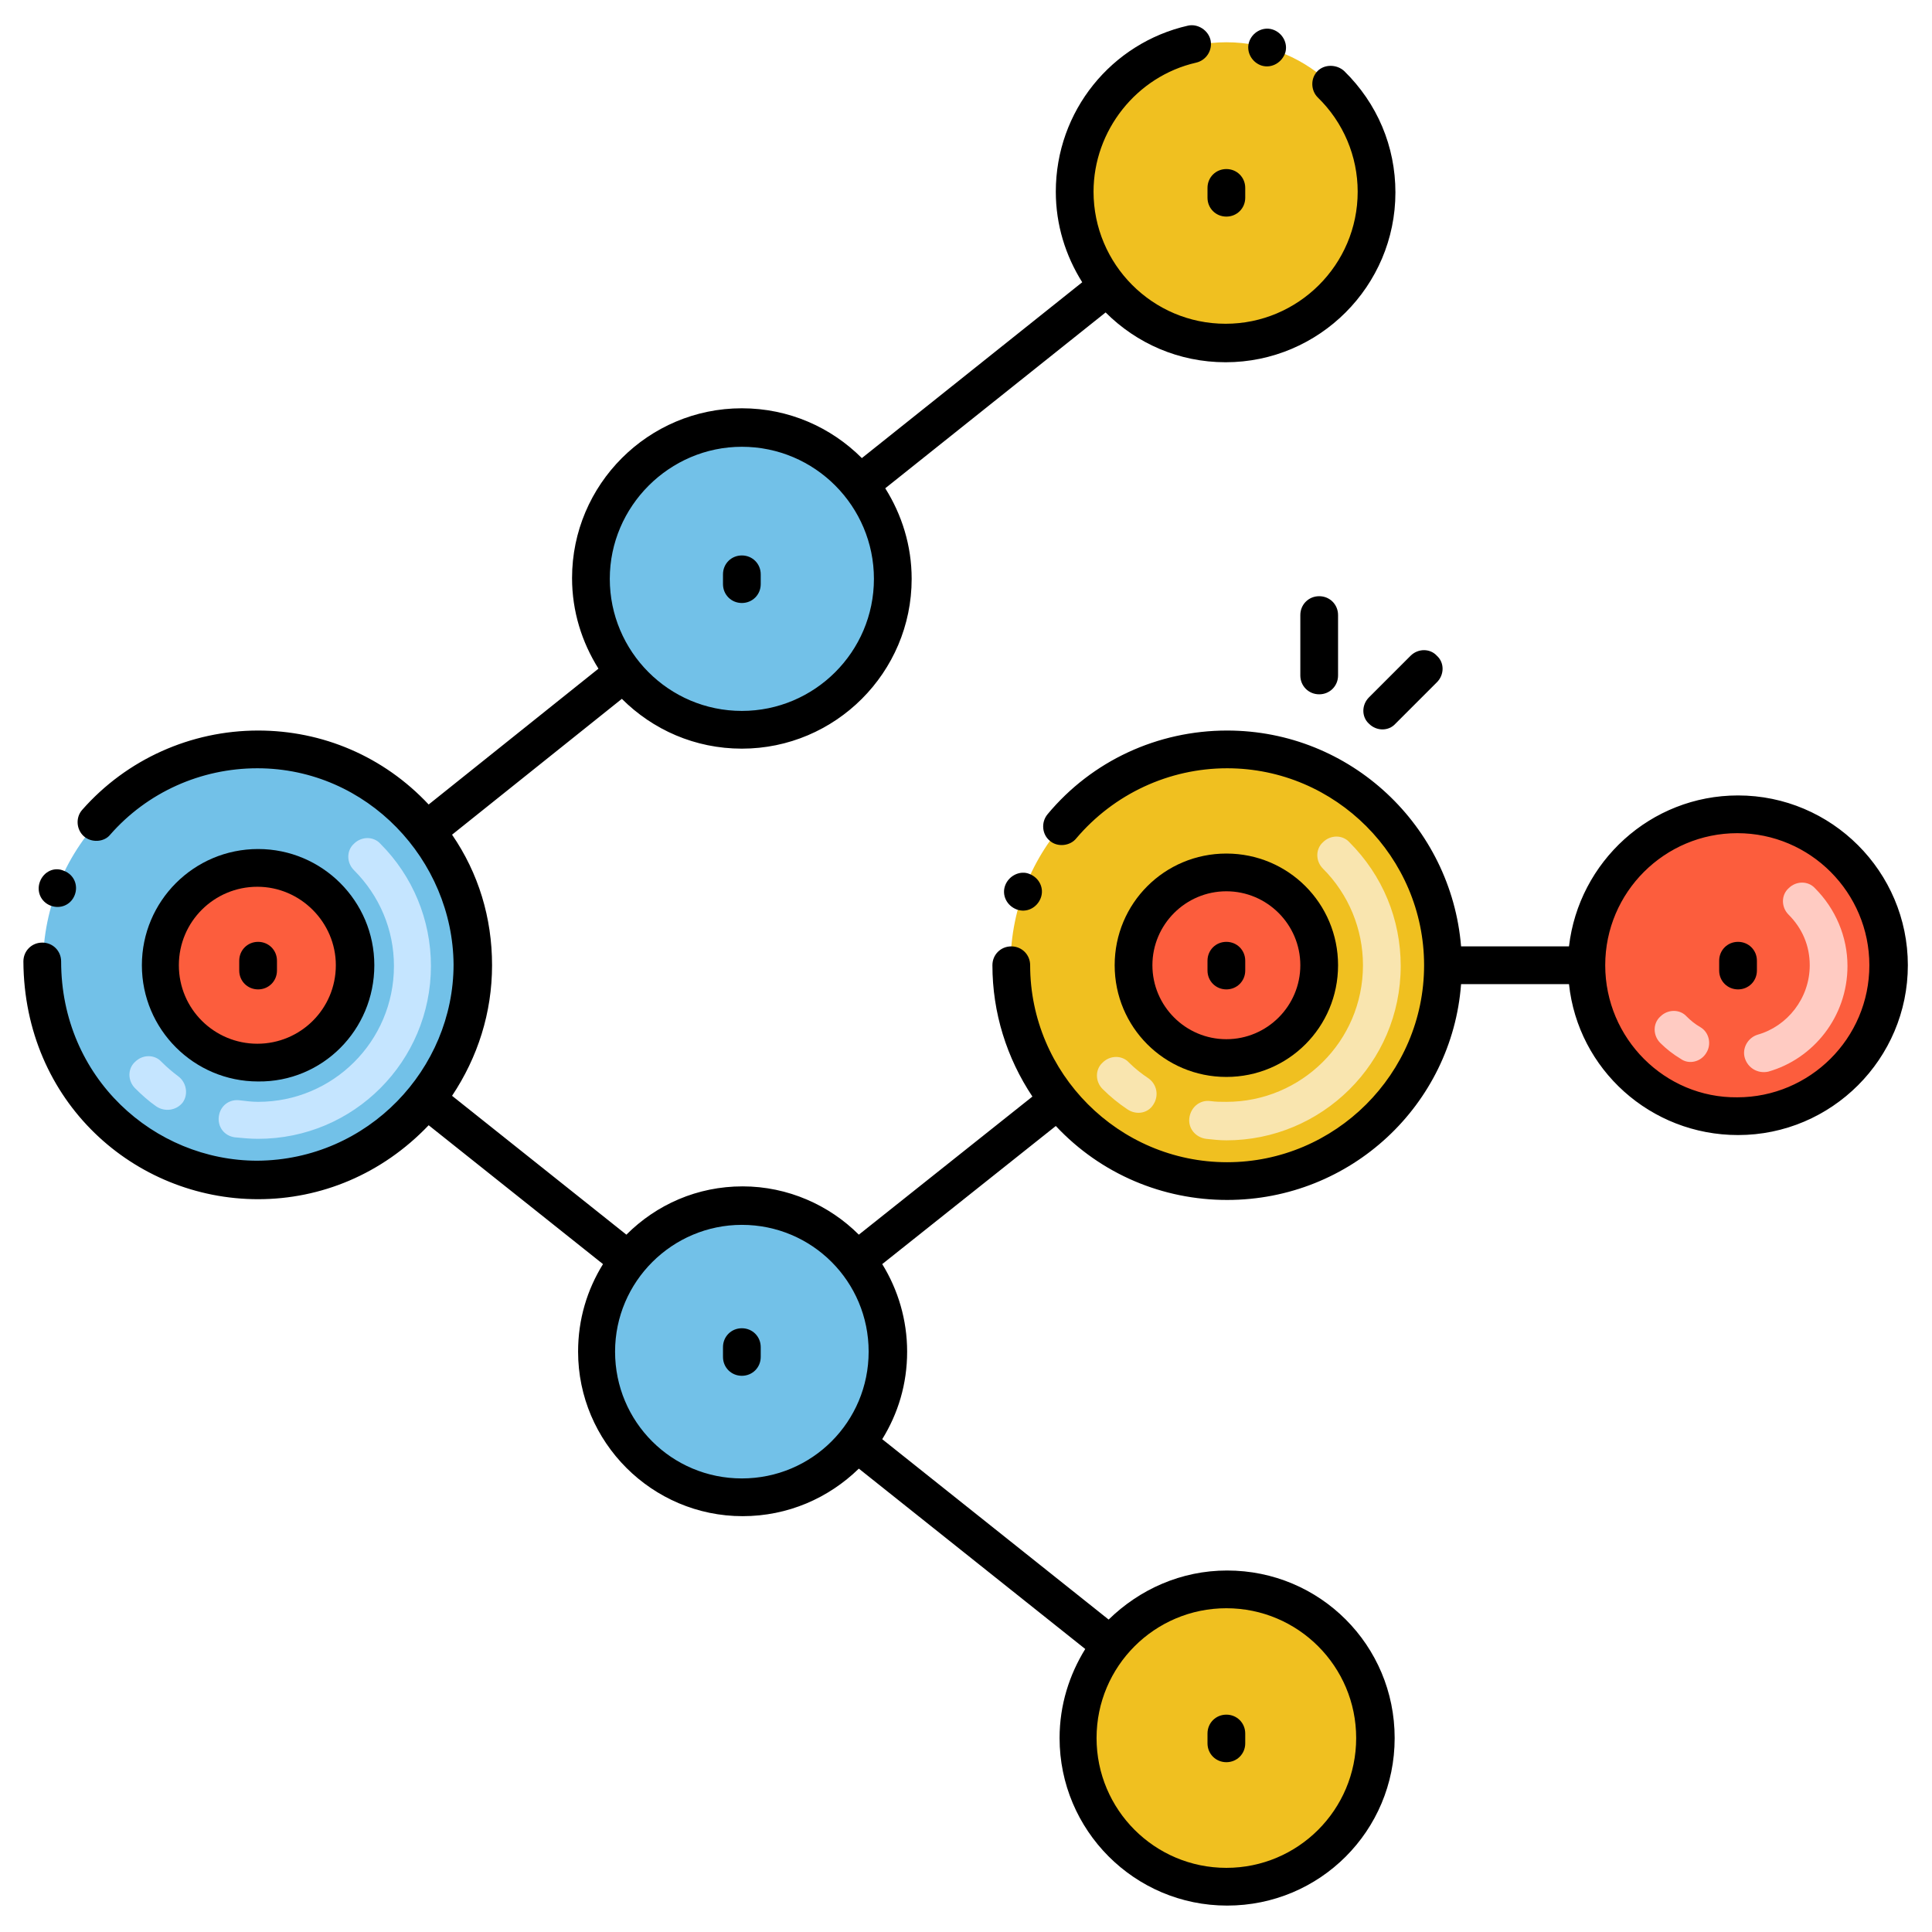 <svg id="Layer_1" enable-background="new 0 0 256 256" height="512" viewBox="0 0 256 256" width="512" xmlns="http://www.w3.org/2000/svg"><g><circle cx="34.2" cy="127.9" fill="#72c1e8" r="28.5"/><circle cx="34.2" cy="127.9" fill="#fc5d3d" r="12.9"/><circle cx="230.3" cy="127.9" fill="#fc5d3d" r="20"/><circle cx="162.5" cy="25.6" fill="#f0c020" r="20"/><circle cx="162.5" cy="127.9" fill="#f0c020" r="28.6"/><circle cx="162.5" cy="127.9" fill="#fc5d3d" r="12.3"/><circle cx="162.5" cy="230.3" fill="#f0c020" r="19.7"/><circle cx="98.3" cy="76.8" fill="#72c1e8" r="20"/><circle cx="98.3" cy="179.1" fill="#72c1e8" r="19.3"/><path d="m34.2 150.9c-1 0-2.1-.1-3.1-.2-1.4-.2-2.3-1.4-2.1-2.8s1.4-2.3 2.8-2.1c.8.1 1.6.2 2.4.2 9.9 0 18-8 18-18 0-4.8-1.9-9.3-5.3-12.7-1-1-1-2.6 0-3.5 1-1 2.6-1 3.5 0 4.3 4.3 6.7 10.1 6.7 16.2 0 12.6-10.2 22.9-22.9 22.9zm-13.5-4.3c-1-.7-1.9-1.5-2.8-2.4-1-1-1-2.6 0-3.5 1-1 2.6-1 3.5 0 .7.7 1.4 1.3 2.2 1.9 1.1.8 1.4 2.4.6 3.5-.8 1-2.3 1.3-3.5.5z" fill="#c5e5ff"/><path d="m231.2 140.2c-.4-1.3.4-2.7 1.7-3.1 3.9-1.1 6.9-4.8 6.9-9.2 0-2.6-1-4.9-2.8-6.7-1-1-1-2.6 0-3.5 1-1 2.6-1 3.5 0 2.7 2.7 4.3 6.4 4.3 10.3 0 6.7-4.5 12.3-10.5 14-1.4.3-2.7-.5-3.1-1.8zm-8.5.1c-1-.6-1.9-1.3-2.7-2.1-1-1-1-2.6 0-3.5 1-1 2.6-1 3.5 0 .5.5 1.1 1 1.8 1.4 1.2.7 1.5 2.3.8 3.4-.7 1.2-2.3 1.6-3.4.8z" fill="#ffcbc2"/><path d="m162.5 151.1c-.9 0-1.8-.1-2.7-.2-1.4-.2-2.4-1.4-2.2-2.8s1.4-2.4 2.8-2.2c.7.1 1.4.1 2.1.1 9.9 0 18.1-8 18.1-18.1 0-4.8-1.9-9.4-5.3-12.8-1-1-1-2.6 0-3.5 1-1 2.6-1 3.5 0 4.4 4.4 6.8 10.2 6.8 16.4 0 12.9-10.5 23.1-23.1 23.1zm-13.1-4.1c-1.2-.8-2.3-1.7-3.3-2.7s-1-2.6 0-3.5c1-1 2.6-1 3.5 0 .8.8 1.7 1.5 2.6 2.1 1.1.8 1.4 2.3.6 3.5-.7 1.1-2.2 1.4-3.4.6z" fill="#f9e5af"/><path d="m34.2 158.9c8.3 0 16.4-3.3 22.6-9.8l23.1 18.4c-2.1 3.4-3.3 7.3-3.3 11.6 0 12 9.8 21.8 21.8 21.8 6 0 11.4-2.4 15.4-6.3l30 23.9c-2.1 3.4-3.4 7.4-3.4 11.8 0 12.2 9.9 22.2 22.2 22.2s22.2-9.9 22.2-22.2-9.9-22.2-22.2-22.2c-6.1 0-11.6 2.5-15.7 6.5l-30-23.9c2.1-3.4 3.3-7.3 3.3-11.6 0-4.2-1.2-8.2-3.3-11.6l23-18.3c6 6.4 14.2 9.8 22.7 9.8 16.4 0 29.8-12.6 31-28.6h14.3c1.2 11.3 10.8 20 22.4 20 12.4 0 22.5-10.1 22.5-22.5s-10.1-22.5-22.5-22.5c-11.6 0-21.1 8.8-22.4 20h-14.3c-1.3-15.9-14.6-28.6-31-28.6-9.2 0-17.9 4-23.8 11.1-.9 1.1-.7 2.7.3 3.5 1 .9 2.7.7 3.5-.3 5-5.9 12.3-9.3 20-9.3 14.4 0 26.1 11.8 26.1 26.1 0 14.4-11.8 26.1-26.1 26.1-14.4 0-26.1-11.8-26.1-26.1 0-1.4-1.1-2.5-2.5-2.5s-2.5 1.1-2.5 2.5c0 6.3 1.9 12.3 5.3 17.4l-23 18.3c-3.9-3.9-9.4-6.4-15.4-6.4s-11.4 2.4-15.4 6.4l-23.1-18.4c3.4-5.1 5.3-11 5.3-17.3s-1.8-12.2-5.3-17.3l22.5-18c4.1 4.1 9.7 6.6 15.9 6.6 12.4 0 22.5-10.1 22.5-22.5 0-4.4-1.3-8.5-3.5-12l29.2-23.3c4.1 4.1 9.7 6.6 15.9 6.6 12.4 0 22.5-10.1 22.5-22.5 0-6.1-2.4-11.8-6.8-16.1-1-.9-2.6-.9-3.5 0-1 1-.9 2.6 0 3.5 3.4 3.3 5.3 7.8 5.3 12.5 0 9.7-7.9 17.5-17.5 17.5-9.7 0-17.5-7.9-17.5-17.5 0-8.1 5.7-15.3 13.6-17.1 1.3-.3 2.2-1.6 1.9-3-.3-1.3-1.7-2.2-3-1.9-10.1 2.3-17.5 11.3-17.5 22 0 4.4 1.3 8.5 3.5 12l-29.2 23.3c-4.1-4.1-9.7-6.6-15.9-6.6-12.4 0-22.5 10.1-22.5 22.5 0 4.4 1.3 8.5 3.5 12l-22.5 18c-6-6.4-14.1-9.8-22.6-9.8-8.9 0-17.4 3.8-23.3 10.5-.9 1-.8 2.6.2 3.5s2.7.8 3.5-.2c4.9-5.6 12-8.8 19.5-8.8 14.6 0 25.9 12.2 26 26 0 13.8-11.3 25.9-26 26-13.7 0-26-11-26-26.4 0-1.4-1.1-2.5-2.5-2.5-1.4 0-2.5 1.1-2.5 2.5.1 18.6 14.7 31.5 31.1 31.5zm128.3 54.2c9.5 0 17.2 7.7 17.2 17.2s-7.7 17.2-17.2 17.2-17.2-7.7-17.2-17.2 7.7-17.2 17.2-17.2zm50.2-85.2c0-9.7 7.9-17.5 17.5-17.5 9.7 0 17.5 7.9 17.5 17.5 0 9.7-7.9 17.5-17.5 17.5-9.6.1-17.5-7.8-17.5-17.5zm-114.4 34.4c9.3 0 16.8 7.5 16.8 16.8s-7.5 16.8-16.8 16.8-16.8-7.5-16.8-16.8 7.6-16.8 16.8-16.8zm0-103.1c9.7 0 17.5 7.9 17.5 17.5 0 9.7-7.9 17.5-17.5 17.5-9.7 0-17.5-7.9-17.5-17.5s7.9-17.5 17.5-17.5z"/><path d="m5.3 116.8c-.5 1.3.1 2.7 1.4 3.2s2.7-.1 3.2-1.4-.1-2.7-1.4-3.2c-1.3-.6-2.7.1-3.2 1.4z"/><path d="m49.6 127.9c0-8.5-6.9-15.4-15.4-15.4s-15.4 6.9-15.4 15.4 6.9 15.4 15.4 15.4c8.5.1 15.4-6.8 15.4-15.4zm-25.9 0c0-5.8 4.7-10.4 10.4-10.4s10.4 4.7 10.4 10.4c0 5.8-4.7 10.4-10.4 10.4s-10.4-4.6-10.4-10.4z"/><path d="m165.5 5.6c-.4 1.3.4 2.7 1.7 3.1 1.4.4 2.7-.5 3.1-1.7.4-1.3-.4-2.7-1.7-3.1s-2.7.4-3.1 1.7z"/><path d="m177.3 127.9c0-8.2-6.6-14.8-14.8-14.8s-14.8 6.6-14.8 14.8 6.6 14.8 14.8 14.8 14.8-6.6 14.8-14.8zm-24.6 0c0-5.4 4.4-9.8 9.8-9.8s9.8 4.4 9.8 9.8-4.4 9.8-9.8 9.8-9.8-4.4-9.8-9.8z"/><path d="m133.2 117.3c-.5 1.3.2 2.7 1.5 3.2s2.7-.2 3.2-1.5-.2-2.7-1.5-3.2c-1.2-.5-2.7.2-3.2 1.5z"/><path d="m165 128.6v-1.3c0-1.4-1.1-2.5-2.5-2.5s-2.5 1.1-2.5 2.5v1.3c0 1.4 1.1 2.5 2.5 2.5s2.5-1.1 2.5-2.5z"/><path d="m36.7 128.6v-1.3c0-1.4-1.1-2.5-2.5-2.5s-2.5 1.1-2.5 2.5v1.3c0 1.4 1.1 2.5 2.5 2.5s2.5-1.1 2.5-2.5z"/><path d="m98.3 79.9c1.4 0 2.5-1.1 2.5-2.5v-1.3c0-1.4-1.1-2.5-2.5-2.5s-2.5 1.1-2.5 2.5v1.3c0 1.4 1.1 2.5 2.5 2.5z"/><path d="m160 24.9v1.3c0 1.4 1.1 2.5 2.5 2.5s2.5-1.1 2.5-2.5v-1.3c0-1.4-1.1-2.5-2.5-2.5s-2.5 1.1-2.5 2.5z"/><path d="m98.3 182.3c1.4 0 2.5-1.1 2.5-2.5v-1.3c0-1.4-1.1-2.5-2.5-2.5s-2.5 1.1-2.5 2.5v1.3c0 1.4 1.1 2.5 2.5 2.5z"/><path d="m162.5 233.5c1.4 0 2.5-1.1 2.5-2.5v-1.3c0-1.4-1.1-2.5-2.5-2.5s-2.5 1.1-2.5 2.5v1.3c0 1.4 1.1 2.5 2.5 2.5z"/><path d="m230.3 131.1c1.4 0 2.5-1.1 2.5-2.5v-1.3c0-1.4-1.1-2.5-2.5-2.5s-2.5 1.1-2.5 2.5v1.3c0 1.4 1.1 2.5 2.5 2.5z"/><path d="m172.3 81.5v8c0 1.4 1.1 2.5 2.5 2.5s2.5-1.1 2.5-2.5v-8c0-1.4-1.1-2.5-2.5-2.5s-2.5 1.1-2.5 2.5z"/><path d="m186.9 86.9-5.5 5.5c-1 1-1 2.6 0 3.5 1 1 2.6 1 3.5 0l5.5-5.5c1-1 1-2.6 0-3.5-.9-1-2.5-1-3.5 0z"/></g></svg>